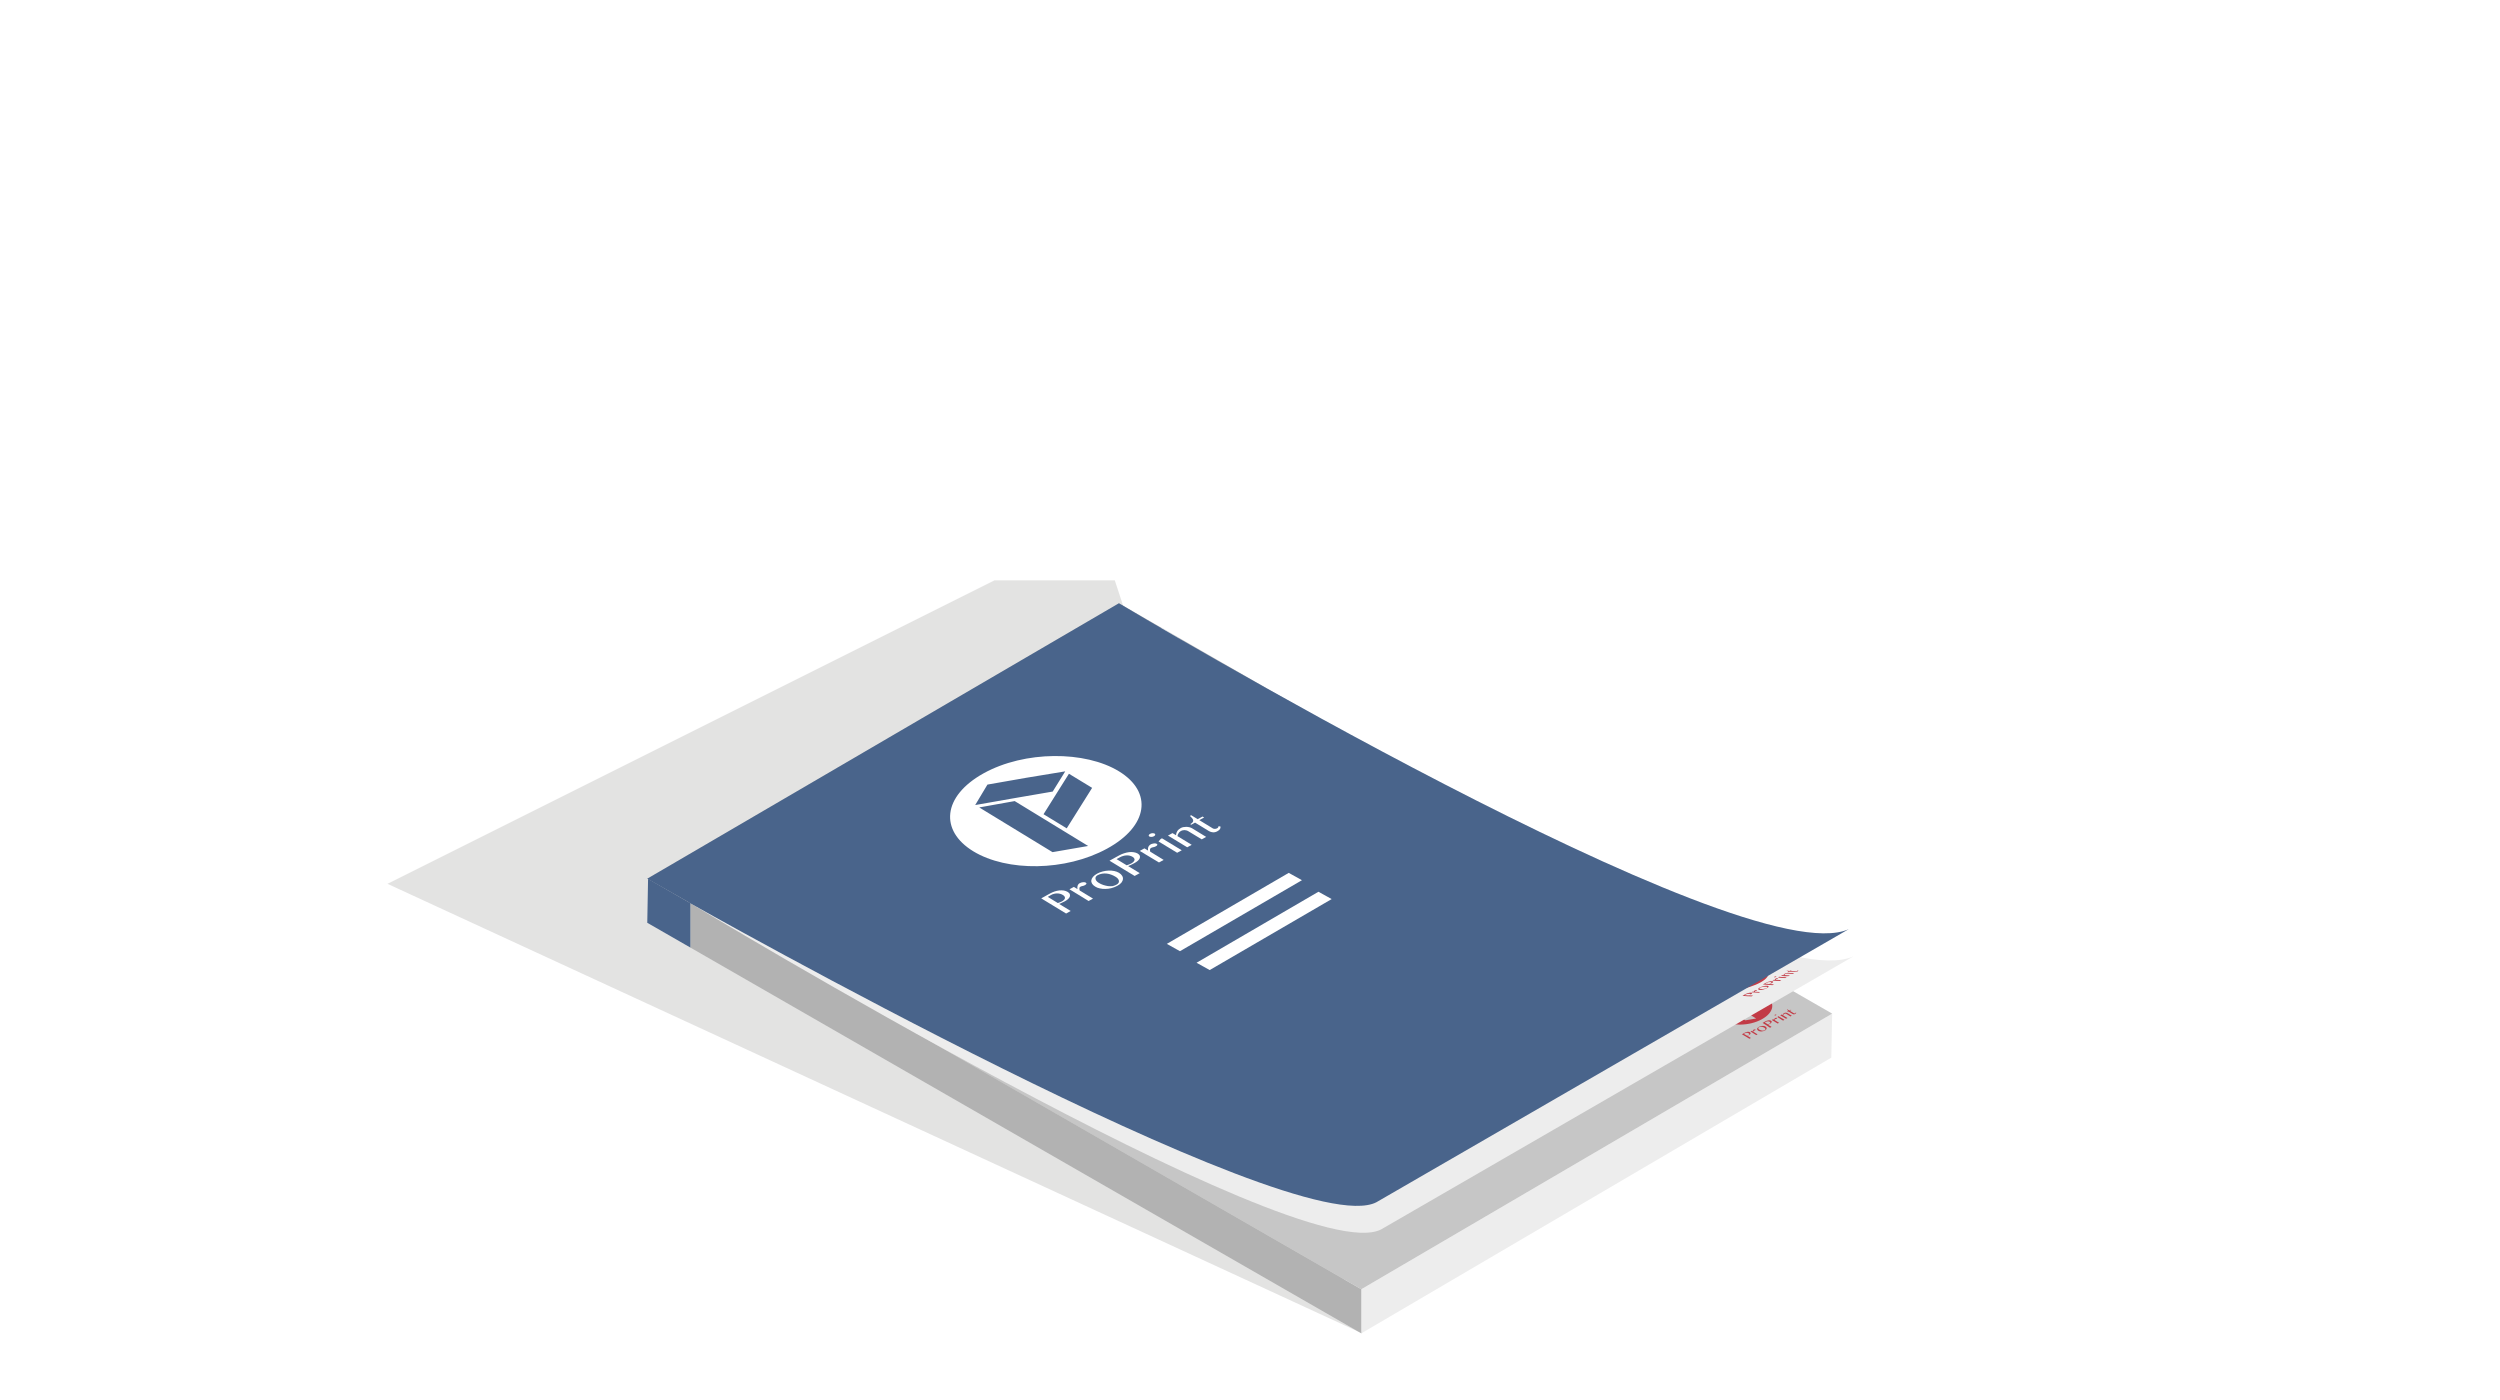 <?xml version="1.0" encoding="utf-8"?>
<!-- Generator: Adobe Illustrator 21.1.0, SVG Export Plug-In . SVG Version: 6.00 Build 0)  -->
<svg version="1.1" id="off" xmlns="http://www.w3.org/2000/svg" xmlns:xlink="http://www.w3.org/1999/xlink" x="0px" y="0px"
	 viewBox="0 0 283.46 158.74" enable-background="new 0 0 283.46 158.74" xml:space="preserve">
<filter  id="AI_DesenfoqueGaussiano_4">
	<feGaussianBlur  stdDeviation="4"></feGaussianBlur>
</filter>
<g opacity="0.5" filter="url(#AI_DesenfoqueGaussiano_4)">
	<polygon fill="#C7C7C6" points="126.4,65.8 112.76,65.8 43.93,100.21 154.42,151.18 	"/>
</g>
<g>
	<polygon fill="#EDEDED" points="207.64,119.92 207.74,114.93 154.35,146.18 154.35,151.18 	"/>
	<polygon fill="#C6C6C6" points="73.39,99.63 126.87,68.4 207.74,114.93 154.35,146.18 	"/>
	<g>
		<path fill="#C23B46" d="M195.53,112.99c-1.41,0.78-1.51,1.96-0.35,2.67c1.16,0.71,3.16,0.69,4.58-0.09
			c1.42-0.78,1.58-1.94,0.41-2.65C199.02,112.21,196.94,112.2,195.53,112.99 M199.12,115.48c-0.49,0.09-0.74,0.13-1.22,0.21
			c-1-0.61-1.51-0.92-2.51-1.53c0.48-0.09,0.73-0.13,1.21-0.22C197.61,114.56,198.11,114.86,199.12,115.48 M199.26,113.48
			c-0.34,0.54-0.52,0.83-0.87,1.39c-0.32-0.19-0.48-0.29-0.79-0.48c0.35-0.56,0.53-0.84,0.87-1.39
			C198.78,113.19,198.94,113.29,199.26,113.48 M197.9,113.61c-1.07,0.18-1.61,0.28-2.66,0.46c0.16-0.28,0.25-0.42,0.42-0.7
			c1.06-0.19,1.61-0.28,2.67-0.45C198.16,113.2,198.08,113.33,197.9,113.61"/>
		<path fill="#C23B46" d="M197.51,117.27c0.12-0.07,0.18-0.1,0.3-0.17c0.05-0.03,0.1-0.05,0.16-0.07c0.05-0.02,0.11-0.03,0.16-0.04
			c0.05-0.01,0.11,0,0.15,0c0.05,0.01,0.09,0.02,0.13,0.05c0.04,0.02,0.06,0.05,0.07,0.08c0.01,0.03,0.01,0.06,0,0.08
			c-0.01,0.03-0.03,0.06-0.06,0.08c-0.03,0.03-0.06,0.05-0.1,0.07c-0.02,0.01-0.03,0.02-0.05,0.03c-0.02,0.01-0.04,0.02-0.06,0.03
			c-0.02,0.01-0.04,0.02-0.05,0.02c-0.02,0.01-0.03,0.01-0.04,0.02c0.16,0.1,0.24,0.14,0.4,0.24c-0.06,0.04-0.09,0.05-0.16,0.09
			C198.02,117.58,197.85,117.48,197.51,117.27 M198.08,117.43c0.02-0.01,0.05-0.01,0.07-0.02c0.02-0.01,0.05-0.02,0.07-0.03
			c0.03-0.02,0.06-0.04,0.08-0.06c0.02-0.02,0.02-0.04,0.03-0.06c0-0.02-0.01-0.04-0.02-0.06c-0.01-0.02-0.03-0.03-0.06-0.05
			c-0.03-0.02-0.06-0.03-0.1-0.04c-0.03-0.01-0.07-0.01-0.11-0.01c-0.04,0-0.07,0.01-0.11,0.02c-0.04,0.01-0.07,0.02-0.1,0.04
			c-0.05,0.02-0.07,0.04-0.11,0.06C197.87,117.31,197.94,117.35,198.08,117.43"/>
		<path fill="#C23B46" d="M198.48,116.96c0.06-0.03,0.09-0.05,0.15-0.08c0.05,0.03,0.07,0.05,0.12,0.08c0-0.02-0.01-0.04-0.01-0.06
			c0-0.02,0-0.04,0.01-0.06c0.01-0.02,0.01-0.03,0.03-0.05c0.01-0.02,0.03-0.03,0.05-0.04c0.02-0.01,0.03-0.02,0.05-0.02
			c0.02,0,0.04-0.01,0.06-0.01c0.02,0,0.04,0,0.05,0c0.02,0,0.03,0.01,0.04,0.01c0.02,0.01,0.03,0.03,0.03,0.04
			c-0.01,0.01-0.02,0.03-0.05,0.05c-0.02,0.01-0.03,0.02-0.05,0.02c-0.01,0-0.03,0.01-0.04,0.01c-0.01,0-0.02,0-0.04,0.01
			c-0.01,0-0.02,0.01-0.04,0.01c-0.01,0.01-0.02,0.01-0.02,0.02c0,0.01-0.01,0.02-0.01,0.03c0,0.01,0,0.02,0,0.04
			c0,0.01,0.01,0.03,0.01,0.04c0.18,0.11,0.27,0.17,0.46,0.28c-0.06,0.03-0.09,0.05-0.15,0.08
			C198.87,117.2,198.74,117.12,198.48,116.96"/>
		<path fill="#C23B46" d="M200.11,116.85c-0.06,0.03-0.13,0.06-0.19,0.07c-0.07,0.02-0.14,0.03-0.2,0.03c-0.07,0-0.13,0-0.19-0.02
			c-0.06-0.01-0.11-0.03-0.16-0.06c-0.05-0.03-0.08-0.06-0.11-0.1c-0.02-0.04-0.03-0.08-0.03-0.11c0-0.04,0.02-0.08,0.06-0.12
			c0.03-0.04,0.08-0.08,0.14-0.11c0.06-0.03,0.13-0.06,0.19-0.08c0.07-0.02,0.14-0.03,0.2-0.03c0.07,0,0.13,0,0.19,0.01
			c0.06,0.01,0.11,0.03,0.16,0.06c0.05,0.03,0.09,0.06,0.11,0.1c0.02,0.04,0.03,0.08,0.03,0.12c0,0.04-0.02,0.08-0.06,0.12
			C200.22,116.78,200.17,116.82,200.11,116.85 M200.09,116.8c0.03-0.02,0.05-0.04,0.07-0.06c0.01-0.02,0.02-0.05,0.01-0.07
			c0-0.02-0.01-0.05-0.03-0.07c-0.02-0.02-0.05-0.05-0.08-0.07c-0.05-0.03-0.1-0.05-0.15-0.07c-0.05-0.02-0.1-0.03-0.16-0.04
			c-0.05-0.01-0.11-0.01-0.16,0c-0.05,0.01-0.11,0.03-0.16,0.06c-0.03,0.01-0.05,0.03-0.06,0.05c-0.01,0.02-0.02,0.04-0.01,0.07
			c0,0.02,0.01,0.05,0.03,0.07c0.02,0.02,0.04,0.05,0.08,0.07c0.05,0.03,0.1,0.05,0.15,0.07c0.05,0.02,0.11,0.03,0.16,0.04
			c0.05,0.01,0.11,0.01,0.16,0C200,116.84,200.05,116.83,200.09,116.8"/>
		<path fill="#C23B46" d="M199.85,115.98c0.13-0.07,0.2-0.11,0.33-0.18c0.05-0.03,0.11-0.06,0.17-0.07
			c0.06-0.02,0.12-0.03,0.17-0.04c0.06-0.01,0.11-0.01,0.16,0c0.05,0.01,0.1,0.02,0.13,0.05c0.04,0.02,0.06,0.05,0.07,0.08
			c0.01,0.03,0.01,0.06-0.01,0.09c-0.01,0.03-0.04,0.06-0.07,0.09c-0.03,0.03-0.07,0.05-0.11,0.08c-0.02,0.01-0.04,0.02-0.06,0.03
			c-0.02,0.01-0.04,0.02-0.06,0.03c-0.02,0.01-0.04,0.02-0.06,0.03c-0.02,0.01-0.03,0.01-0.04,0.02c0.16,0.1,0.24,0.15,0.4,0.24
			c-0.07,0.04-0.11,0.06-0.18,0.1C200.37,116.3,200.19,116.19,199.85,115.98 M200.44,116.14c0.02-0.01,0.05-0.02,0.08-0.03
			c0.03-0.01,0.05-0.02,0.08-0.03c0.04-0.02,0.07-0.04,0.09-0.06c0.02-0.02,0.03-0.04,0.03-0.06c0-0.02,0-0.04-0.01-0.06
			c-0.01-0.02-0.03-0.04-0.06-0.05c-0.03-0.02-0.06-0.03-0.1-0.04c-0.04-0.01-0.07-0.01-0.11-0.01c-0.04,0-0.08,0.01-0.11,0.02
			c-0.04,0.01-0.07,0.02-0.1,0.04c-0.05,0.03-0.08,0.04-0.13,0.07C200.23,116.01,200.3,116.05,200.44,116.14"/>
		<path fill="#C23B46" d="M200.89,115.65c0.06-0.03,0.1-0.05,0.16-0.09c0.05,0.03,0.08,0.05,0.13,0.08c0-0.02,0-0.04,0-0.06
			c0-0.02,0.01-0.04,0.01-0.06c0.01-0.02,0.02-0.03,0.03-0.05c0.01-0.02,0.03-0.03,0.05-0.04c0.02-0.01,0.04-0.02,0.06-0.02
			c0.02-0.01,0.04-0.01,0.06-0.01c0.02,0,0.04,0,0.05,0c0.02,0,0.03,0.01,0.04,0.01c0.02,0.01,0.03,0.03,0.02,0.04
			c-0.01,0.02-0.02,0.03-0.05,0.05c-0.02,0.01-0.03,0.02-0.05,0.02c-0.01,0-0.03,0.01-0.04,0.01c-0.01,0-0.02,0.01-0.04,0.01
			c-0.01,0-0.03,0.01-0.04,0.02c-0.01,0.01-0.02,0.01-0.02,0.02c-0.01,0.01-0.01,0.02-0.01,0.03c0,0.01,0,0.02,0,0.04
			c0,0.01,0,0.03,0.01,0.04c0.18,0.11,0.27,0.17,0.46,0.28c-0.06,0.03-0.09,0.05-0.16,0.08
			C201.29,115.89,201.15,115.81,200.89,115.65"/>
		<path fill="#C23B46" d="M201.24,115.06c0.01-0.01,0.03-0.01,0.04-0.02c0.01,0,0.03-0.01,0.04-0.01c0.01,0,0.03,0,0.04,0
			c0.01,0,0.02,0.01,0.03,0.01c0.01,0,0.01,0.01,0.02,0.02c0,0.01,0,0.01,0,0.02c0,0.01-0.01,0.02-0.01,0.02
			c-0.01,0.01-0.02,0.02-0.03,0.02c-0.01,0.01-0.03,0.01-0.04,0.01c-0.01,0-0.03,0.01-0.04,0.01c-0.01,0-0.03,0-0.04,0
			c-0.01,0-0.02-0.01-0.03-0.01c-0.01-0.01-0.01-0.01-0.02-0.02c0-0.01,0-0.01,0-0.02c0-0.01,0.01-0.02,0.01-0.02
			C201.22,115.08,201.23,115.07,201.24,115.06 M201.53,115.32c0.03-0.03,0.04-0.05,0.07-0.08c0.02-0.01,0.03-0.01,0.05-0.02
			c0.27,0.16,0.41,0.25,0.68,0.41c-0.06,0.03-0.09,0.05-0.16,0.09C201.91,115.56,201.79,115.48,201.53,115.32"/>
		<path fill="#C23B46" d="M201.85,115.12c0.06-0.03,0.09-0.05,0.16-0.09c0.05,0.03,0.07,0.04,0.12,0.07c0-0.05,0.02-0.1,0.05-0.14
			c0.03-0.04,0.07-0.08,0.12-0.1c0.03-0.01,0.06-0.03,0.09-0.03c0.03-0.01,0.07-0.01,0.1-0.01c0.04,0,0.07,0.01,0.11,0.02
			c0.03,0.01,0.07,0.02,0.09,0.04c0.19,0.12,0.29,0.17,0.47,0.29c-0.06,0.03-0.09,0.05-0.15,0.08c-0.18-0.11-0.27-0.16-0.45-0.28
			c-0.04-0.03-0.09-0.04-0.13-0.04c-0.05,0-0.09,0.01-0.12,0.03c-0.02,0.01-0.03,0.02-0.05,0.03c-0.01,0.01-0.03,0.03-0.04,0.04
			c-0.01,0.01-0.02,0.03-0.03,0.05c-0.01,0.02-0.01,0.04-0.01,0.05c0.2,0.12,0.29,0.18,0.49,0.3c-0.06,0.03-0.09,0.05-0.16,0.08
			C202.25,115.36,202.12,115.28,201.85,115.12"/>
		<path fill="#C23B46" d="M203.65,114.8c0.01,0.03,0.01,0.06-0.01,0.09c-0.02,0.03-0.05,0.06-0.09,0.08
			c-0.03,0.01-0.05,0.02-0.08,0.03c-0.03,0.01-0.05,0.01-0.08,0.01c-0.03,0-0.05-0.01-0.07-0.01c-0.02-0.01-0.05-0.02-0.07-0.03
			c-0.19-0.11-0.28-0.17-0.46-0.28c-0.05,0.03-0.08,0.04-0.13,0.07c-0.01-0.01-0.02-0.01-0.03-0.02c0.04-0.02,0.07-0.05,0.08-0.07
			c0.01-0.02,0.02-0.05,0.01-0.07c-0.01-0.02-0.02-0.05-0.04-0.07c-0.02-0.02-0.04-0.05-0.07-0.07c0.02-0.01,0.03-0.01,0.04-0.02
			c0.09,0.05,0.14,0.08,0.23,0.14c0.07-0.04,0.1-0.06,0.17-0.09c0.02,0.01,0.03,0.02,0.06,0.03c-0.07,0.04-0.1,0.05-0.17,0.09
			c0.19,0.11,0.28,0.17,0.46,0.28c0.01,0.01,0.02,0.01,0.03,0.01c0.01,0,0.03,0.01,0.04,0.01c0.01,0,0.03,0,0.04-0.01
			c0.01,0,0.02-0.01,0.04-0.01c0.02-0.01,0.03-0.02,0.03-0.03c0.01-0.01,0.01-0.02,0.01-0.04
			C203.61,114.81,203.62,114.81,203.65,114.8"/>
		<polygon fill="#B2B2B2" points="154.35,146.18 78.28,102.41 78.28,107.44 154.35,151.18 		"/>
		<polygon fill="#49648B" points="73.48,99.65 73.39,104.63 78.28,107.44 78.28,102.41 		"/>
		<path fill="#EDEDED" d="M131.76,71.18l-53.48,31.23c0,0,68.98,41.75,78.31,36.99l53.57-30.97
			C198.2,113.83,131.76,71.18,131.76,71.18"/>
		<path fill="#C23B46" d="M193.8,109.71c-1.41,0.78-1.47,1.99,0.25,2.45c1.72,0.46,4.18,0,5.58-0.78c1.4-0.78,1.04-1.53-0.64-1.98
			C197.32,108.95,195.21,108.92,193.8,109.71 M198.81,111.45c-0.56,0.15-0.84,0.22-1.4,0.36c-1.51-0.26-2.35-0.46-3.63-0.98
			c0.52-0.1,0.79-0.15,1.33-0.26C196.48,111.05,197.33,111.23,198.81,111.45 M198.11,109.96c-0.19,0.48-0.28,0.72-0.46,1.19
			c-0.48-0.1-0.72-0.15-1.18-0.28c0.19-0.49,0.3-0.75,0.53-1.25C197.42,109.77,197.65,109.84,198.11,109.96 M196.54,110.19
			c-1.2,0.24-1.8,0.36-2.93,0.57c0.13-0.27,0.2-0.4,0.35-0.68c1.11-0.2,1.69-0.31,2.86-0.53
			C196.71,109.81,196.65,109.94,196.54,110.19"/>
		<path fill="#C23B46" d="M197.57,112.91c0.12-0.07,0.18-0.1,0.29-0.17c0.05-0.03,0.1-0.05,0.16-0.08c0.06-0.02,0.12-0.04,0.18-0.06
			c0.06-0.02,0.12-0.03,0.18-0.04c0.06-0.01,0.11-0.01,0.16-0.01c0.05,0,0.08,0.01,0.1,0.02c0.02,0.01,0.02,0.03,0.02,0.05
			c-0.01,0.02-0.02,0.04-0.05,0.06c-0.03,0.02-0.06,0.04-0.1,0.07c-0.02,0.01-0.03,0.02-0.05,0.03c-0.02,0.01-0.04,0.02-0.06,0.03
			c-0.02,0.01-0.04,0.02-0.05,0.03c-0.02,0.01-0.03,0.01-0.04,0.02c0.19,0.01,0.29,0.02,0.46,0.02c-0.06,0.04-0.1,0.05-0.16,0.09
			C198.24,112.97,198.03,112.96,197.57,112.91 M198.26,112.87c0.02-0.01,0.05-0.02,0.07-0.03c0.03-0.01,0.05-0.02,0.07-0.03
			c0.03-0.02,0.06-0.04,0.07-0.05c0.01-0.02,0.02-0.03,0.02-0.04c0-0.01-0.01-0.02-0.03-0.03s-0.04-0.01-0.08-0.01
			c-0.04,0-0.08,0-0.12,0c-0.04,0-0.08,0.01-0.12,0.02c-0.04,0.01-0.08,0.02-0.12,0.03c-0.04,0.01-0.07,0.03-0.1,0.05
			c-0.04,0.02-0.07,0.04-0.11,0.06C197.99,112.85,198.08,112.86,198.26,112.87"/>
		<path fill="#C23B46" d="M198.59,112.51c0.06-0.03,0.09-0.05,0.15-0.08c0.07,0.01,0.1,0.01,0.16,0.01
			c-0.01-0.01-0.01-0.02-0.02-0.03c0-0.01-0.01-0.02,0-0.03c0-0.01,0.01-0.02,0.02-0.04c0.01-0.01,0.03-0.02,0.05-0.03
			c0.02-0.01,0.03-0.02,0.06-0.03c0.02-0.01,0.04-0.01,0.06-0.02c0.02-0.01,0.04-0.01,0.06-0.01c0.02,0,0.03,0,0.05,0
			c0.03,0,0.04,0.01,0.04,0.02c0,0.01-0.02,0.02-0.04,0.04c-0.02,0.01-0.03,0.02-0.05,0.02c-0.01,0.01-0.03,0.01-0.04,0.01
			c-0.01,0-0.03,0.01-0.04,0.01c-0.01,0-0.03,0.01-0.04,0.02c-0.01,0.01-0.02,0.01-0.02,0.02c0,0.01,0,0.01,0,0.02
			c0,0.01,0,0.01,0.01,0.02c0.01,0.01,0.01,0.01,0.02,0.02c0.23,0.02,0.34,0.02,0.55,0.03c-0.06,0.03-0.09,0.05-0.15,0.08
			C199.09,112.54,198.93,112.53,198.59,112.51"/>
		<path fill="#C23B46" d="M200.37,112.03c-0.06,0.03-0.13,0.06-0.2,0.09c-0.07,0.03-0.14,0.05-0.22,0.07
			c-0.07,0.02-0.14,0.03-0.21,0.04c-0.07,0.01-0.13,0.01-0.19,0.01c-0.06,0-0.11-0.01-0.14-0.03c-0.03-0.01-0.05-0.03-0.06-0.06
			c0-0.02,0.01-0.05,0.03-0.08c0.03-0.03,0.07-0.06,0.13-0.09c0.06-0.03,0.13-0.06,0.2-0.09c0.07-0.03,0.15-0.05,0.22-0.07
			c0.08-0.02,0.15-0.03,0.22-0.04c0.07-0.01,0.14-0.01,0.19-0.01c0.06,0,0.11,0.01,0.14,0.03c0.03,0.02,0.05,0.03,0.05,0.05
			c0,0.02-0.01,0.05-0.04,0.08C200.47,111.96,200.43,111.99,200.37,112.03 M200.34,112.01c0.03-0.02,0.05-0.03,0.06-0.05
			c0.01-0.02,0.01-0.03,0-0.04c-0.01-0.01-0.02-0.02-0.05-0.03c-0.03-0.01-0.06-0.01-0.1-0.01c-0.06,0-0.12,0-0.18,0
			c-0.06,0-0.12,0.01-0.19,0.02c-0.06,0.01-0.12,0.02-0.18,0.04c-0.06,0.02-0.11,0.04-0.16,0.07c-0.03,0.01-0.04,0.03-0.05,0.04
			c-0.01,0.01-0.01,0.03,0,0.04c0.01,0.01,0.03,0.02,0.05,0.03c0.03,0.01,0.06,0.01,0.1,0.02c0.06,0,0.12,0,0.19,0
			c0.06,0,0.12-0.01,0.18-0.02c0.06-0.01,0.12-0.03,0.17-0.04C200.25,112.05,200.3,112.03,200.34,112.01"/>
		<path fill="#C23B46" d="M199.88,111.62c0.13-0.07,0.19-0.11,0.33-0.18c0.05-0.03,0.11-0.06,0.17-0.08
			c0.06-0.02,0.12-0.05,0.19-0.06c0.06-0.02,0.13-0.03,0.19-0.04c0.06-0.01,0.12-0.01,0.17,0c0.05,0,0.09,0.01,0.1,0.03
			c0.02,0.01,0.02,0.03,0.02,0.05c-0.01,0.02-0.03,0.04-0.05,0.06c-0.03,0.02-0.06,0.05-0.11,0.07c-0.02,0.01-0.04,0.02-0.06,0.03
			c-0.02,0.01-0.04,0.02-0.06,0.03c-0.02,0.01-0.04,0.02-0.06,0.03c-0.02,0.01-0.03,0.02-0.04,0.02c0.2,0.01,0.3,0.02,0.48,0.03
			l-0.18,0.09C200.56,111.68,200.34,111.66,199.88,111.62 M200.59,111.57c0.03-0.01,0.05-0.02,0.08-0.03
			c0.03-0.01,0.05-0.02,0.08-0.04c0.04-0.02,0.07-0.04,0.08-0.06c0.02-0.02,0.02-0.03,0.02-0.04c0-0.01-0.01-0.02-0.03-0.03
			c-0.02-0.01-0.04-0.01-0.08-0.02c-0.04,0-0.08,0-0.12,0c-0.04,0-0.09,0.01-0.13,0.02c-0.04,0.01-0.08,0.02-0.12,0.04
			c-0.04,0.01-0.08,0.03-0.11,0.05c-0.05,0.03-0.07,0.04-0.12,0.07C200.32,111.55,200.42,111.55,200.59,111.57"/>
		<path fill="#C23B46" d="M200.97,111.18c0.06-0.04,0.09-0.05,0.16-0.09c0.07,0.01,0.1,0.01,0.16,0.01
			c-0.01-0.01-0.02-0.02-0.02-0.03c0-0.01-0.01-0.02,0-0.04c0-0.01,0.01-0.02,0.02-0.04c0.01-0.01,0.03-0.02,0.05-0.04
			c0.02-0.01,0.04-0.02,0.06-0.03c0.02-0.01,0.04-0.01,0.06-0.02c0.02-0.01,0.04-0.01,0.06-0.01c0.02,0,0.04,0,0.05,0
			c0.03,0,0.04,0.01,0.04,0.02c0,0.01-0.02,0.02-0.05,0.04c-0.02,0.01-0.03,0.02-0.05,0.02c-0.01,0.01-0.03,0.01-0.04,0.01
			c-0.01,0-0.03,0.01-0.04,0.01c-0.01,0-0.03,0.01-0.04,0.02c-0.01,0.01-0.02,0.01-0.02,0.02c0,0.01,0,0.01,0,0.02
			c0,0.01,0,0.01,0.01,0.02c0.01,0.01,0.01,0.02,0.02,0.02c0.24,0.02,0.35,0.03,0.57,0.04c-0.06,0.03-0.1,0.05-0.16,0.09
			C201.49,111.22,201.32,111.21,200.97,111.18"/>
		<path fill="#C23B46" d="M201.19,110.75c0.01-0.01,0.03-0.01,0.04-0.02c0.02-0.01,0.03-0.01,0.05-0.01c0.02,0,0.03-0.01,0.05-0.01
			c0.02,0,0.03,0,0.04,0c0.01,0,0.02,0,0.03,0.01c0.01,0,0.01,0.01,0.01,0.01c0,0.01,0,0.01-0.01,0.02
			c-0.01,0.01-0.02,0.01-0.03,0.02c-0.01,0.01-0.03,0.01-0.04,0.02c-0.02,0.01-0.03,0.01-0.05,0.01c-0.02,0-0.03,0.01-0.05,0.01
			c-0.02,0-0.03,0-0.04,0c-0.01,0-0.02,0-0.03-0.01c-0.01,0-0.01-0.01-0.01-0.01c0-0.01,0-0.01,0.01-0.02
			C201.17,110.77,201.18,110.76,201.19,110.75 M201.61,110.84c0.02-0.03,0.04-0.04,0.06-0.06c0.02-0.01,0.03-0.02,0.05-0.03
			c0.36,0.03,0.54,0.05,0.86,0.06c-0.06,0.03-0.09,0.05-0.16,0.09C202.12,110.89,201.95,110.87,201.61,110.84"/>
		<path fill="#C23B46" d="M201.93,110.65c0.06-0.03,0.09-0.05,0.15-0.08c0.06,0.01,0.1,0.01,0.16,0.01
			c-0.01-0.03-0.01-0.06,0.01-0.09c0.02-0.03,0.06-0.06,0.11-0.09c0.03-0.01,0.06-0.03,0.1-0.04c0.04-0.01,0.08-0.02,0.12-0.03
			c0.04-0.01,0.08-0.01,0.13-0.02c0.04,0,0.08,0,0.12,0c0.25,0.02,0.37,0.03,0.6,0.04c-0.06,0.03-0.09,0.05-0.15,0.08
			c-0.22-0.01-0.34-0.02-0.57-0.04c-0.06,0-0.11,0-0.16,0.01c-0.05,0.01-0.1,0.02-0.13,0.04c-0.02,0.01-0.03,0.02-0.04,0.03
			c-0.01,0.01-0.02,0.02-0.03,0.03c-0.01,0.01-0.01,0.02-0.02,0.03c0,0.01,0,0.02,0,0.03c0.26,0.02,0.38,0.03,0.62,0.04
			c-0.06,0.03-0.09,0.05-0.16,0.08C202.45,110.7,202.28,110.68,201.93,110.65"/>
		<path fill="#C23B46" d="M203.88,110.03c0.02,0.01,0.02,0.03,0.01,0.05c-0.01,0.02-0.04,0.04-0.09,0.07
			c-0.02,0.01-0.05,0.03-0.08,0.03c-0.03,0.01-0.06,0.02-0.08,0.02c-0.03,0.01-0.06,0.01-0.09,0.01c-0.03,0-0.06,0-0.09,0
			c-0.23-0.01-0.36-0.02-0.61-0.04c-0.05,0.03-0.08,0.04-0.13,0.07c-0.02,0-0.03,0-0.04,0c0.04-0.02,0.07-0.04,0.08-0.06
			c0.01-0.02,0.01-0.03-0.01-0.04c-0.01-0.01-0.04-0.02-0.07-0.03c-0.03-0.01-0.07-0.02-0.11-0.03c0.02-0.01,0.03-0.01,0.04-0.02
			c0.13,0.01,0.19,0.02,0.31,0.03c0.07-0.04,0.1-0.05,0.16-0.09c0.03,0,0.04,0,0.07,0.01c-0.07,0.04-0.1,0.05-0.16,0.09
			c0.25,0.02,0.37,0.03,0.61,0.04c0.01,0,0.03,0,0.04,0c0.01,0,0.03,0,0.04-0.01c0.02,0,0.03-0.01,0.04-0.01
			c0.01-0.01,0.03-0.01,0.04-0.02c0.02-0.01,0.03-0.02,0.03-0.03c0-0.01,0-0.02,0-0.02C203.84,110.05,203.86,110.04,203.88,110.03"
			/>
		<path fill="#49648B" d="M126.87,68.4L73.39,99.63l4.72,2.68l-0.02,0.01c0,0,68.63,38.77,77.96,34l53.57-30.97
			C197.65,110.76,126.87,68.4,126.87,68.4"/>
		<path fill="#FFFFFF" d="M111.51,87.69c-4.65,2.59-4.99,6.49-1.16,8.83c3.84,2.34,10.47,2.27,15.16-0.29
			c4.7-2.56,5.21-6.42,1.37-8.77C123.05,85.11,116.17,85.1,111.51,87.69 M123.38,95.92c-1.63,0.28-2.44,0.43-4.04,0.7
			c-3.33-2.03-4.99-3.04-8.31-5.07c1.59-0.28,2.4-0.43,4.02-0.72C118.38,92.87,120.04,93.89,123.38,95.92 M123.83,89.33
			c-1.13,1.8-1.72,2.74-2.88,4.59c-1.05-0.64-1.58-0.96-2.63-1.6c1.15-1.85,1.74-2.79,2.88-4.59L123.83,89.33z M119.36,89.75
			c-3.54,0.6-5.32,0.92-8.79,1.53c0.55-0.92,0.83-1.39,1.39-2.32c3.51-0.62,5.31-0.94,8.82-1.5
			C120.22,88.37,119.93,88.83,119.36,89.75"/>
		<path fill="#FFFFFF" d="M118.06,101.86c0.39-0.22,0.59-0.33,0.99-0.55c0.17-0.09,0.34-0.17,0.52-0.23
			c0.18-0.06,0.36-0.1,0.54-0.12c0.18-0.02,0.35-0.01,0.51,0.01c0.16,0.03,0.31,0.08,0.44,0.16c0.13,0.08,0.21,0.16,0.24,0.26
			c0.03,0.09,0.03,0.19,0,0.28c-0.04,0.09-0.1,0.18-0.2,0.27c-0.1,0.09-0.21,0.17-0.34,0.24c-0.05,0.03-0.11,0.06-0.18,0.09
			c-0.06,0.03-0.13,0.06-0.19,0.09c-0.06,0.03-0.12,0.05-0.17,0.08c-0.05,0.02-0.1,0.04-0.13,0.05c0.52,0.32,0.78,0.48,1.31,0.8
			c-0.21,0.12-0.32,0.17-0.52,0.29C119.76,102.89,119.19,102.55,118.06,101.86 M119.94,102.39c0.07-0.02,0.15-0.05,0.23-0.08
			c0.08-0.03,0.16-0.06,0.23-0.1c0.11-0.06,0.2-0.13,0.26-0.2c0.06-0.07,0.09-0.13,0.09-0.2c0-0.06-0.02-0.13-0.06-0.18
			c-0.04-0.06-0.1-0.11-0.19-0.16c-0.09-0.06-0.2-0.1-0.31-0.13c-0.12-0.03-0.23-0.04-0.35-0.04c-0.12,0-0.23,0.02-0.35,0.05
			c-0.12,0.03-0.22,0.07-0.32,0.13c-0.15,0.08-0.23,0.13-0.37,0.21C119.25,101.97,119.48,102.11,119.94,102.39"/>
		<path fill="#FFFFFF" d="M121.26,100.83c0.2-0.11,0.3-0.16,0.5-0.27c0.17,0.1,0.25,0.15,0.41,0.25c-0.01-0.06-0.02-0.13-0.02-0.19
			c0-0.07,0.01-0.13,0.03-0.19c0.02-0.06,0.05-0.11,0.09-0.17c0.04-0.05,0.1-0.1,0.17-0.13c0.06-0.03,0.12-0.05,0.18-0.07
			c0.06-0.02,0.12-0.03,0.18-0.03c0.06-0.01,0.12,0,0.17,0c0.05,0.01,0.1,0.02,0.13,0.04c0.07,0.04,0.1,0.09,0.08,0.14
			c-0.02,0.05-0.07,0.1-0.16,0.15c-0.06,0.03-0.11,0.05-0.15,0.07c-0.04,0.01-0.09,0.02-0.13,0.03c-0.04,0.01-0.08,0.02-0.12,0.03
			c-0.04,0.01-0.08,0.03-0.12,0.05c-0.03,0.02-0.06,0.04-0.08,0.07c-0.02,0.03-0.03,0.06-0.03,0.1c0,0.04,0,0.08,0,0.12
			c0.01,0.04,0.02,0.09,0.03,0.14l1.51,0.92c-0.2,0.11-0.3,0.17-0.5,0.27C122.57,101.63,122.13,101.37,121.26,100.83"/>
		<path fill="#FFFFFF" d="M126.66,100.45c-0.2,0.11-0.42,0.19-0.64,0.25c-0.23,0.06-0.45,0.09-0.68,0.09
			c-0.22,0.01-0.43-0.01-0.64-0.06c-0.2-0.04-0.38-0.11-0.53-0.21c-0.16-0.1-0.28-0.21-0.35-0.33c-0.07-0.12-0.1-0.25-0.08-0.38
			c0.02-0.13,0.08-0.26,0.19-0.39c0.11-0.13,0.26-0.25,0.46-0.36c0.2-0.11,0.41-0.19,0.64-0.25c0.22-0.06,0.45-0.09,0.67-0.1
			c0.22-0.01,0.43,0.01,0.64,0.05c0.2,0.04,0.38,0.11,0.53,0.2c0.17,0.1,0.29,0.22,0.36,0.34c0.08,0.13,0.11,0.26,0.09,0.39
			c-0.01,0.13-0.08,0.27-0.18,0.4C127.02,100.23,126.86,100.35,126.66,100.45 M126.6,100.3c0.1-0.06,0.18-0.12,0.22-0.19
			c0.04-0.07,0.06-0.15,0.05-0.23c-0.01-0.08-0.05-0.16-0.11-0.24c-0.06-0.08-0.15-0.15-0.26-0.22c-0.16-0.1-0.32-0.18-0.49-0.24
			c-0.17-0.07-0.34-0.11-0.52-0.13c-0.18-0.02-0.35-0.02-0.53,0.01c-0.18,0.03-0.35,0.09-0.52,0.18c-0.09,0.05-0.15,0.11-0.19,0.18
			c-0.04,0.07-0.05,0.14-0.04,0.22c0.01,0.08,0.05,0.16,0.11,0.24c0.06,0.08,0.15,0.15,0.26,0.22c0.16,0.1,0.33,0.18,0.51,0.24
			c0.18,0.06,0.36,0.1,0.54,0.13c0.18,0.02,0.36,0.02,0.53,0C126.3,100.43,126.46,100.38,126.6,100.3"/>
		<path fill="#FFFFFF" d="M125.8,97.59c0.44-0.24,0.65-0.36,1.09-0.6c0.18-0.1,0.37-0.18,0.56-0.24c0.19-0.06,0.38-0.11,0.57-0.13
			c0.19-0.02,0.36-0.02,0.53,0.01c0.17,0.02,0.32,0.08,0.45,0.15c0.13,0.08,0.21,0.17,0.24,0.26c0.03,0.09,0.02,0.19-0.02,0.29
			c-0.04,0.1-0.12,0.19-0.22,0.28c-0.11,0.09-0.23,0.18-0.37,0.25c-0.06,0.03-0.12,0.07-0.19,0.1c-0.07,0.03-0.14,0.07-0.2,0.1
			c-0.07,0.03-0.13,0.06-0.19,0.08c-0.06,0.03-0.11,0.04-0.14,0.06c0.53,0.32,0.79,0.48,1.32,0.8c-0.23,0.13-0.35,0.19-0.58,0.32
			C127.51,98.63,126.94,98.29,125.8,97.59 M127.75,98.11c0.08-0.03,0.16-0.06,0.25-0.09c0.09-0.03,0.17-0.07,0.25-0.11
			c0.13-0.07,0.22-0.14,0.28-0.21c0.06-0.07,0.1-0.14,0.11-0.2c0.01-0.07-0.01-0.13-0.05-0.19c-0.04-0.06-0.1-0.12-0.18-0.16
			c-0.09-0.06-0.2-0.1-0.32-0.13c-0.12-0.03-0.24-0.04-0.36-0.03c-0.12,0-0.25,0.02-0.37,0.06c-0.12,0.03-0.24,0.08-0.35,0.14
			c-0.16,0.09-0.25,0.14-0.41,0.22C127.06,97.69,127.29,97.83,127.75,98.11"/>
		<path fill="#FFFFFF" d="M129.23,96.48c0.21-0.11,0.31-0.17,0.53-0.29c0.16,0.1,0.25,0.15,0.41,0.25c-0.01-0.06-0.01-0.13-0.01-0.2
			c0-0.07,0.02-0.13,0.04-0.19c0.02-0.06,0.05-0.12,0.1-0.17c0.04-0.05,0.1-0.1,0.17-0.14c0.06-0.03,0.12-0.06,0.18-0.07
			c0.06-0.02,0.13-0.03,0.19-0.04c0.06-0.01,0.12,0,0.17,0c0.05,0.01,0.1,0.02,0.13,0.04c0.07,0.04,0.1,0.09,0.08,0.14
			c-0.02,0.05-0.07,0.1-0.17,0.15c-0.06,0.03-0.11,0.05-0.16,0.07c-0.04,0.01-0.09,0.02-0.13,0.03c-0.04,0.01-0.08,0.02-0.12,0.03
			c-0.04,0.01-0.08,0.03-0.13,0.05c-0.04,0.02-0.06,0.04-0.08,0.07c-0.02,0.03-0.03,0.06-0.04,0.1c0,0.04,0,0.08,0,0.12
			c0.01,0.05,0.01,0.09,0.03,0.14c0.61,0.37,0.91,0.56,1.52,0.93c-0.21,0.11-0.31,0.17-0.53,0.29
			C130.55,97.28,130.11,97.01,129.23,96.48"/>
		<path fill="#FFFFFF" d="M130.41,94.54c0.04-0.02,0.09-0.04,0.13-0.05c0.05-0.01,0.1-0.02,0.14-0.02c0.05,0,0.09,0,0.13,0.01
			c0.04,0.01,0.08,0.02,0.11,0.04c0.03,0.02,0.05,0.04,0.06,0.07c0.01,0.02,0.01,0.05,0,0.08c-0.01,0.03-0.02,0.05-0.05,0.08
			c-0.03,0.03-0.06,0.05-0.1,0.07c-0.04,0.02-0.09,0.04-0.13,0.05c-0.05,0.01-0.09,0.02-0.14,0.02c-0.05,0-0.09,0-0.14-0.01
			c-0.04-0.01-0.08-0.02-0.11-0.04c-0.03-0.02-0.05-0.04-0.06-0.06c-0.01-0.03-0.01-0.05,0-0.08c0.01-0.03,0.02-0.05,0.05-0.08
			C130.34,94.59,130.37,94.56,130.41,94.54 M131.36,95.41c0.1-0.11,0.15-0.16,0.24-0.28c0.06-0.03,0.09-0.05,0.15-0.08
			c0.89,0.55,1.34,0.82,2.24,1.36c-0.21,0.11-0.31,0.17-0.52,0.28C132.63,96.19,132.21,95.93,131.36,95.41"/>
		<path fill="#FFFFFF" d="M132.43,94.74c0.21-0.11,0.31-0.17,0.51-0.28c0.16,0.1,0.24,0.15,0.4,0.24c0.01-0.18,0.06-0.33,0.15-0.47
			c0.09-0.14,0.23-0.25,0.4-0.35c0.09-0.05,0.19-0.08,0.3-0.1c0.11-0.02,0.23-0.03,0.34-0.03c0.12,0.01,0.23,0.02,0.35,0.05
			c0.11,0.03,0.22,0.07,0.31,0.13c0.63,0.38,0.94,0.57,1.57,0.96c-0.2,0.11-0.3,0.17-0.5,0.28c-0.6-0.36-0.9-0.55-1.5-0.91
			c-0.14-0.09-0.29-0.13-0.44-0.14c-0.15,0-0.29,0.03-0.41,0.09c-0.05,0.03-0.1,0.06-0.15,0.11c-0.05,0.04-0.09,0.09-0.12,0.14
			c-0.04,0.05-0.06,0.1-0.09,0.16c-0.02,0.06-0.04,0.12-0.05,0.18l1.62,0.99c-0.21,0.11-0.31,0.17-0.51,0.28
			C133.75,95.54,133.31,95.27,132.43,94.74"/>
		<path fill="#FFFFFF" d="M138.36,93.69c0.04,0.1,0.03,0.19-0.02,0.29c-0.05,0.09-0.15,0.19-0.31,0.27
			c-0.08,0.05-0.17,0.08-0.25,0.1c-0.09,0.02-0.17,0.03-0.25,0.02c-0.08-0.01-0.17-0.02-0.25-0.05c-0.08-0.03-0.16-0.06-0.24-0.11
			c-0.61-0.37-0.92-0.56-1.54-0.94c-0.17,0.09-0.26,0.14-0.43,0.24c-0.04-0.03-0.06-0.04-0.11-0.07c0.14-0.08,0.23-0.15,0.28-0.23
			c0.05-0.08,0.06-0.15,0.04-0.23c-0.02-0.08-0.06-0.15-0.13-0.23c-0.07-0.08-0.14-0.16-0.23-0.24c0.06-0.03,0.08-0.05,0.14-0.08
			c0.3,0.18,0.45,0.27,0.74,0.45c0.22-0.12,0.33-0.18,0.55-0.3c0.07,0.04,0.11,0.07,0.18,0.11c-0.22,0.12-0.33,0.18-0.55,0.3
			c0.61,0.37,0.92,0.56,1.54,0.94c0.03,0.02,0.07,0.03,0.11,0.04c0.04,0.01,0.09,0.01,0.13,0.01c0.05,0,0.09-0.01,0.13-0.02
			c0.05-0.01,0.09-0.03,0.12-0.05c0.05-0.03,0.09-0.06,0.11-0.1c0.02-0.04,0.03-0.08,0.03-0.12
			C138.25,93.7,138.29,93.7,138.36,93.69"/>
		<polygon fill="#FFFFFF" points="146.12,98.97 132.3,107.02 133.79,107.85 147.62,99.8 		"/>
		<polygon fill="#FFFFFF" points="149.49,101.11 135.67,109.16 137.16,109.99 150.99,101.94 		"/>
	</g>
</g>
</svg>
